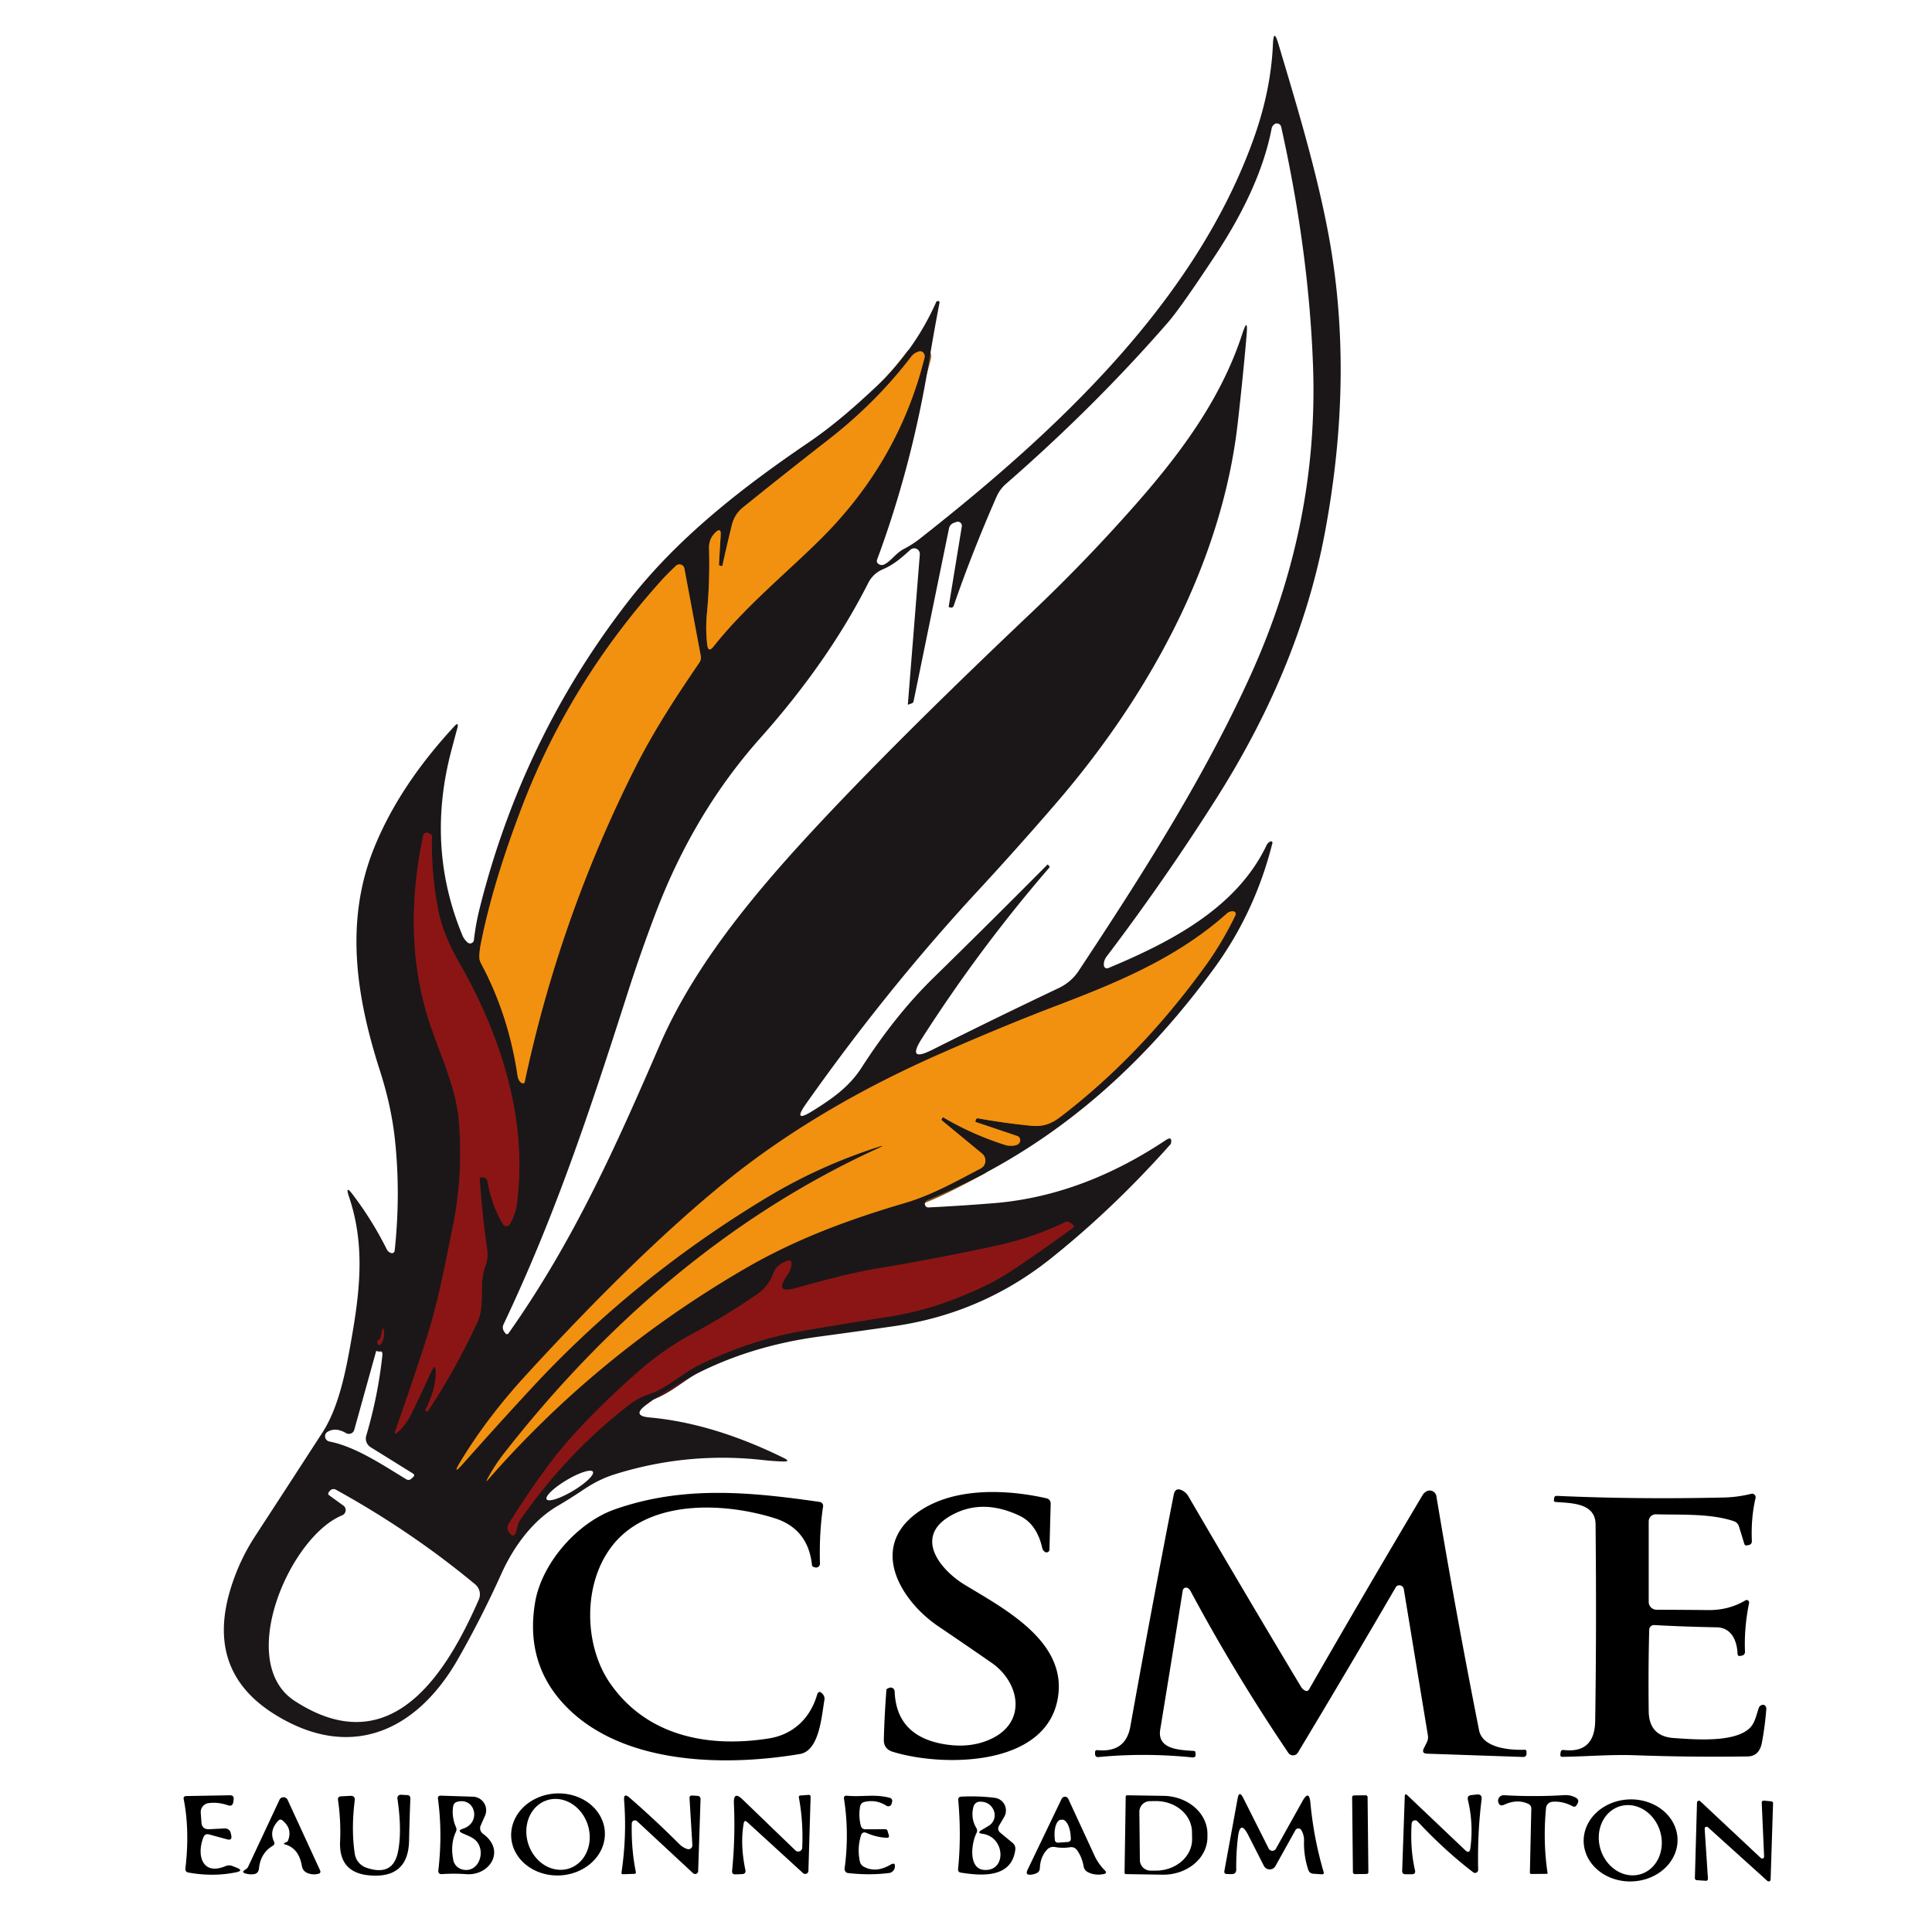 <?xml version="1.0" encoding="UTF-8" standalone="no"?> <svg xmlns="http://www.w3.org/2000/svg" version="1.1" viewBox="0.00 0.00 300.00 300.00"><g stroke-width="2.00" fill="none" stroke-linecap="butt"><path stroke="#875414" d=" M 111.64 87.61 L 111.91 83.04 Q 111.98 81.87 111.12 82.66 Q 110.05 83.65 110.10 85.17 Q 110.25 90.25 109.77 95.28 Q 109.54 97.75 109.82 100.12 Q 109.98 101.41 110.79 100.39 C 115.75 94.15 121.92 89.15 127.33 83.80 Q 139.54 71.72 143.56 55.54 Q 143.64 55.19 143.46 54.89 Q 143.04 54.19 141.94 54.94 A 1.95 1.83 -87.5 0 0 141.52 55.35 Q 136.06 62.51 128.53 68.36 Q 121.72 73.66 115.32 78.83 A 4.90 4.84 77.9 0 0 113.68 81.40 Q 112.94 84.33 112.17 87.85 Q 112.15 87.91 112.09 87.90 L 111.84 87.85 Q 111.63 87.82 111.64 87.61"></path><path stroke="#875414" d=" M 108.81 101.84 L 106.27 88.27 A 0.78 0.78 0.0 0 0 104.98 87.84 Q 103.74 88.98 102.61 90.24 Q 88.41 106.05 81.05 125.30 Q 76.47 137.27 74.62 146.77 Q 74.45 147.65 74.43 148.54 Q 74.42 149.10 74.69 149.59 Q 78.98 157.59 80.38 167.11 Q 80.45 167.55 80.71 167.90 Q 80.88 168.14 81.14 168.21 A 0.26 0.26 0.0 0 0 81.47 168.02 Q 86.90 142.52 98.62 119.22 C 101.53 113.45 104.97 108.19 108.60 102.88 A 1.40 1.36 57.3 0 0 108.81 101.84"></path><path stroke="#531617" d=" M 67.66 213.46 Q 67.55 216.03 66.04 218.94 Q 66.01 218.99 66.06 219.02 L 66.30 219.16 Q 66.38 219.20 66.44 219.12 Q 70.65 212.80 74.09 205.39 C 75.44 202.49 74.25 199.55 75.38 196.55 Q 75.84 195.35 75.64 193.96 Q 74.85 188.51 74.49 183.03 A 0.22 0.21 -88.9 0 1 74.72 182.80 L 75.02 182.82 A 0.73 0.73 0.0 0 1 75.69 183.42 Q 76.34 187.10 78.09 190.09 A 0.63 0.63 0.0 0 0 79.17 190.09 Q 80.03 188.64 80.26 186.92 C 81.98 173.98 77.85 160.92 71.32 149.51 Q 68.87 145.24 68.13 141.69 Q 66.93 135.84 67.08 129.93 Q 67.09 129.66 66.85 129.53 L 66.53 129.36 A 0.57 0.56 19.7 0 0 65.71 129.74 Q 62.60 144.58 66.14 156.99 C 67.71 162.51 70.76 168.25 71.24 173.93 Q 71.96 182.45 70.29 190.57 C 69.12 196.28 68.05 202.13 66.26 207.73 Q 63.90 215.09 61.43 222.04 Q 61.09 223.00 61.84 222.31 Q 63.05 221.19 63.84 219.60 Q 65.39 216.45 66.83 213.26 Q 67.76 211.21 67.66 213.46"></path><path stroke="#875414" d=" M 136.18 178.39 C 113.19 188.91 93.86 205.69 78.21 225.76 Q 76.77 227.61 75.65 229.72 Q 75.41 230.18 75.75 229.79 Q 92.66 210.43 115.44 197.12 C 123.45 192.44 131.55 189.44 140.63 186.76 C 144.73 185.55 148.50 183.41 152.26 181.45 A 1.40 1.39 51.0 0 0 152.50 179.13 L 146.27 173.99 Q 146.15 173.89 146.23 173.75 L 146.38 173.53 Q 146.42 173.47 146.47 173.51 Q 151.07 176.21 156.18 177.82 A 1.41 1.40 -34.0 0 0 156.55 177.89 Q 158.28 178.05 158.41 177.14 A 0.69 0.69 0.0 0 0 157.94 176.39 L 151.59 174.25 Q 151.44 174.20 151.45 174.15 L 151.53 173.89 Q 151.61 173.61 151.89 173.66 Q 156.01 174.40 160.04 174.80 C 161.90 174.99 163.18 174.56 164.66 173.43 Q 177.04 163.97 187.15 150.01 Q 189.79 146.36 191.85 142.09 A 0.40 0.40 0.0 0 0 191.53 141.52 Q 190.95 141.46 190.52 141.84 C 182.87 148.67 173.81 152.45 164.35 156.06 Q 155.92 159.27 146.16 163.56 Q 126.50 172.19 112.23 183.86 Q 98.79 194.85 81.64 213.58 Q 75.67 220.09 71.56 226.86 Q 70.03 229.39 71.99 227.18 Q 77.40 221.08 82.64 215.43 Q 98.56 198.28 119.19 185.87 Q 127.16 181.09 136.10 178.18 Q 137.96 177.57 136.18 178.39"></path><path stroke="#531617" d=" M 80.82 235.95 Q 87.99 225.64 97.62 218.19 Q 99.10 217.04 100.71 216.51 C 103.65 215.55 105.86 213.27 108.64 211.91 Q 116.42 208.12 124.29 206.72 Q 130.26 205.67 137.81 204.49 Q 142.92 203.69 147.55 201.96 Q 153.30 199.80 156.75 197.53 Q 161.29 194.54 166.56 190.69 Q 166.92 190.43 166.57 190.15 L 166.26 189.92 Q 165.82 189.57 165.31 189.82 Q 160.40 192.19 154.82 193.41 Q 145.90 195.36 136.38 196.95 C 131.92 197.70 127.80 198.85 123.48 200.04 Q 120.21 200.93 122.16 198.15 Q 122.71 197.38 122.87 196.50 Q 123.07 195.46 122.08 195.84 Q 121.50 196.06 121.01 196.45 A 2.95 2.87 -9.9 0 0 120.07 197.75 Q 119.36 199.72 117.67 200.90 Q 112.85 204.24 107.43 207.16 C 104.39 208.79 101.45 210.90 98.86 213.20 Q 90.04 221.02 85.34 227.29 Q 82.21 231.46 79.03 236.56 Q 78.58 237.29 79.06 237.95 Q 79.85 239.01 80.17 237.73 L 80.38 236.93 Q 80.51 236.40 80.82 235.95"></path><path stroke="#531617" d=" M 58.72 208.13 Q 58.47 208.22 58.65 208.62 Q 58.87 209.12 59.16 208.66 Q 59.74 207.75 59.61 206.72 Q 59.51 205.88 59.31 206.70 L 59.06 207.77 Q 58.99 208.04 58.72 208.13"></path></g><path fill="#1b1718" d=" M 60.74 194.57 A 0.42 0.41 -77.5 0 0 61.28 194.22 Q 62.24 185.37 61.31 176.83 Q 60.75 171.70 58.99 166.24 C 55.29 154.71 53.51 143.08 58.06 131.74 Q 61.94 122.08 70.52 112.81 Q 71.30 111.96 71.01 113.08 Q 70.54 114.82 70.06 116.64 Q 66.14 131.56 71.80 145.23 Q 72.07 145.88 72.61 146.35 A 0.60 0.59 -66.5 0 0 73.59 145.96 Q 73.87 143.47 74.49 141.01 Q 81.11 114.62 97.43 93.53 C 104.98 83.77 114.77 76.04 125.49 68.75 C 129.32 66.15 132.75 63.14 136.05 60.04 Q 142.02 54.43 145.35 46.95 Q 145.46 46.70 145.73 46.75 Q 145.77 46.76 145.81 46.79 Q 145.92 46.87 145.89 46.99 Q 145.04 51.40 144.22 56.36 Q 141.59 72.35 136.21 86.86 Q 136.02 87.39 136.53 87.64 Q 136.93 87.84 137.34 87.63 C 138.38 87.10 139.11 85.90 140.32 85.26 Q 141.71 84.54 142.91 83.59 C 164.23 66.83 185.74 46.70 194.74 21.33 Q 197.36 13.93 197.66 6.85 Q 197.77 4.33 198.49 6.75 C 201.38 16.44 204.23 25.82 206.12 35.53 Q 210.43 57.66 205.72 82.75 C 202.91 97.72 196.82 111.46 188.83 124.06 Q 180.80 136.71 171.82 148.55 Q 171.36 149.16 171.41 149.92 A 0.48 0.48 0.0 0 0 172.07 150.33 C 181.85 146.25 192.05 140.97 196.68 131.23 Q 196.88 130.83 197.29 130.66 A 0.21 0.21 0.0 0 1 197.58 130.91 Q 194.89 141.66 188.50 150.40 C 176.54 166.76 162.23 178.91 144.06 186.33 Q 143.70 186.47 143.62 186.84 A 0.54 0.54 0.0 0 0 144.17 187.49 Q 149.24 187.24 154.30 186.83 C 164.04 186.04 172.91 182.44 181.02 177.04 Q 182.08 176.33 181.82 177.58 Q 181.80 177.63 181.76 177.68 Q 172.87 187.69 163.12 195.46 Q 152.47 203.94 138.88 205.92 Q 132.99 206.77 127.32 207.53 Q 111.84 209.59 100.31 218.17 Q 98.06 219.85 100.85 220.10 Q 110.71 220.99 121.66 226.37 Q 122.93 226.99 121.52 226.94 Q 120.05 226.89 118.62 226.73 Q 106.81 225.38 95.46 228.93 Q 93.05 229.68 90.76 231.21 Q 88.57 232.68 86.57 233.85 C 82.66 236.15 79.73 240.21 77.84 244.40 Q 74.71 251.33 71.08 257.68 C 64.71 268.80 54.40 273.59 42.55 266.14 Q 31.78 259.36 35.90 246.40 Q 37.24 242.18 39.60 238.56 Q 44.84 230.52 50.07 222.44 C 52.62 218.50 53.71 212.85 54.54 208.11 C 55.89 200.49 56.72 193.33 54.20 185.86 Q 53.52 183.83 54.81 185.54 Q 57.81 189.49 60.05 193.98 Q 60.27 194.42 60.74 194.57 Z M 162.87 134.42 Q 163.06 134.59 162.89 134.78 Q 152.15 147.20 143.16 161.24 Q 140.72 165.04 144.75 163.02 Q 153.99 158.37 164.41 153.42 Q 166.34 152.50 167.51 150.73 C 177.42 135.75 187.06 120.61 194.28 104.65 Q 204.75 81.48 203.89 56.93 Q 203.26 39.10 198.95 19.74 Q 198.83 19.23 198.32 19.17 Q 198.10 19.15 197.92 19.27 Q 197.53 19.54 197.45 20.00 Q 195.70 29.03 188.78 39.54 Q 183.33 47.81 181.35 50.08 Q 170.02 63.10 156.19 75.15 Q 155.25 75.97 154.71 77.20 Q 150.80 86.15 148.09 94.07 A 0.41 0.41 0.0 0 1 147.60 94.34 L 147.34 94.27 Q 147.31 94.26 147.31 94.22 L 149.35 81.75 A 0.64 0.63 -5.2 0 0 148.50 81.05 L 148.11 81.19 A 1.16 1.15 -4.2 0 0 147.36 82.05 L 141.86 108.90 A 0.43 0.43 0.0 0 1 141.58 109.22 L 141.01 109.42 Q 140.96 109.43 140.97 109.38 L 142.83 86.10 A 0.88 0.88 0.0 0 0 141.36 85.37 C 140.05 86.57 138.78 87.68 137.11 88.39 Q 135.56 89.05 134.80 90.56 Q 128.66 102.70 118.03 114.64 Q 107.76 126.17 101.83 141.73 Q 99.46 147.95 97.45 154.22 C 91.48 172.86 86.17 188.83 78.20 205.62 Q 77.90 206.26 78.33 206.83 L 78.49 207.05 A 0.29 0.29 0.0 0 0 78.96 207.04 C 89.14 192.63 95.73 177.77 102.47 162.21 C 108.13 149.14 118.36 137.29 128.20 126.83 Q 140.64 113.62 160.08 95.20 Q 168.62 87.11 176.42 78.24 C 183.54 70.14 189.65 61.78 192.87 51.93 Q 193.83 48.97 193.57 52.07 Q 193.00 58.63 192.19 65.73 C 189.75 87.24 178.49 107.96 163.84 124.90 Q 157.80 131.89 151.72 138.46 Q 137.69 153.64 125.16 171.40 Q 122.97 174.51 126.20 172.49 C 129.15 170.65 131.81 168.84 133.79 165.77 Q 139.05 157.60 144.89 151.89 Q 153.84 143.13 162.65 134.25 Q 162.67 134.24 162.69 134.25 L 162.87 134.42 Z M 111.64 87.61 L 111.91 83.04 Q 111.98 81.87 111.12 82.66 Q 110.05 83.65 110.10 85.17 Q 110.25 90.25 109.77 95.28 Q 109.54 97.75 109.82 100.12 Q 109.98 101.41 110.79 100.39 C 115.75 94.15 121.92 89.15 127.33 83.80 Q 139.54 71.72 143.56 55.54 Q 143.64 55.19 143.46 54.89 Q 143.04 54.19 141.94 54.94 A 1.95 1.83 -87.5 0 0 141.52 55.35 Q 136.06 62.51 128.53 68.36 Q 121.72 73.66 115.32 78.83 A 4.90 4.84 77.9 0 0 113.68 81.40 Q 112.94 84.33 112.17 87.85 Q 112.15 87.91 112.09 87.90 L 111.84 87.85 Q 111.63 87.82 111.64 87.61 Z M 108.81 101.84 L 106.27 88.27 A 0.78 0.78 0.0 0 0 104.98 87.84 Q 103.74 88.98 102.61 90.24 Q 88.41 106.05 81.05 125.30 Q 76.47 137.27 74.62 146.77 Q 74.45 147.65 74.43 148.54 Q 74.42 149.10 74.69 149.59 Q 78.98 157.59 80.38 167.11 Q 80.45 167.55 80.71 167.90 Q 80.88 168.14 81.14 168.21 A 0.26 0.26 0.0 0 0 81.47 168.02 Q 86.90 142.52 98.62 119.22 C 101.53 113.45 104.97 108.19 108.60 102.88 A 1.40 1.36 57.3 0 0 108.81 101.84 Z M 67.66 213.46 Q 67.55 216.03 66.04 218.94 Q 66.01 218.99 66.06 219.02 L 66.30 219.16 Q 66.38 219.20 66.44 219.12 Q 70.65 212.80 74.09 205.39 C 75.44 202.49 74.25 199.55 75.38 196.55 Q 75.84 195.35 75.64 193.96 Q 74.85 188.51 74.49 183.03 A 0.22 0.21 -88.9 0 1 74.72 182.80 L 75.02 182.82 A 0.73 0.73 0.0 0 1 75.69 183.42 Q 76.34 187.10 78.09 190.09 A 0.63 0.63 0.0 0 0 79.17 190.09 Q 80.03 188.64 80.26 186.92 C 81.98 173.98 77.85 160.92 71.32 149.51 Q 68.87 145.24 68.13 141.69 Q 66.93 135.84 67.08 129.93 Q 67.09 129.66 66.85 129.53 L 66.53 129.36 A 0.57 0.56 19.7 0 0 65.71 129.74 Q 62.60 144.58 66.14 156.99 C 67.71 162.51 70.76 168.25 71.24 173.93 Q 71.96 182.45 70.29 190.57 C 69.12 196.28 68.05 202.13 66.26 207.73 Q 63.90 215.09 61.43 222.04 Q 61.09 223.00 61.84 222.31 Q 63.05 221.19 63.84 219.60 Q 65.39 216.45 66.83 213.26 Q 67.76 211.21 67.66 213.46 Z M 136.18 178.39 C 113.19 188.91 93.86 205.69 78.21 225.76 Q 76.77 227.61 75.65 229.72 Q 75.41 230.18 75.75 229.79 Q 92.66 210.43 115.44 197.12 C 123.45 192.44 131.55 189.44 140.63 186.76 C 144.73 185.55 148.50 183.41 152.26 181.45 A 1.40 1.39 51.0 0 0 152.50 179.13 L 146.27 173.99 Q 146.15 173.89 146.23 173.75 L 146.38 173.53 Q 146.42 173.47 146.47 173.51 Q 151.07 176.21 156.18 177.82 A 1.41 1.40 -34.0 0 0 156.55 177.89 Q 158.28 178.05 158.41 177.14 A 0.69 0.69 0.0 0 0 157.94 176.39 L 151.59 174.25 Q 151.44 174.20 151.45 174.15 L 151.53 173.89 Q 151.61 173.61 151.89 173.66 Q 156.01 174.40 160.04 174.80 C 161.90 174.99 163.18 174.56 164.66 173.43 Q 177.04 163.97 187.15 150.01 Q 189.79 146.36 191.85 142.09 A 0.40 0.40 0.0 0 0 191.53 141.52 Q 190.95 141.46 190.52 141.84 C 182.87 148.67 173.81 152.45 164.35 156.06 Q 155.92 159.27 146.16 163.56 Q 126.50 172.19 112.23 183.86 Q 98.79 194.85 81.64 213.58 Q 75.67 220.09 71.56 226.86 Q 70.03 229.39 71.99 227.18 Q 77.40 221.08 82.64 215.43 Q 98.56 198.28 119.19 185.87 Q 127.16 181.09 136.10 178.18 Q 137.96 177.57 136.18 178.39 Z M 80.82 235.95 Q 87.99 225.64 97.62 218.19 Q 99.10 217.04 100.71 216.51 C 103.65 215.55 105.86 213.27 108.64 211.91 Q 116.42 208.12 124.29 206.72 Q 130.26 205.67 137.81 204.49 Q 142.92 203.69 147.55 201.96 Q 153.30 199.80 156.75 197.53 Q 161.29 194.54 166.56 190.69 Q 166.92 190.43 166.57 190.15 L 166.26 189.92 Q 165.82 189.57 165.31 189.82 Q 160.40 192.19 154.82 193.41 Q 145.90 195.36 136.38 196.95 C 131.92 197.70 127.80 198.85 123.48 200.04 Q 120.21 200.93 122.16 198.15 Q 122.71 197.38 122.87 196.50 Q 123.07 195.46 122.08 195.84 Q 121.50 196.06 121.01 196.45 A 2.95 2.87 -9.9 0 0 120.07 197.75 Q 119.36 199.72 117.67 200.90 Q 112.85 204.24 107.43 207.16 C 104.39 208.79 101.45 210.90 98.86 213.20 Q 90.04 221.02 85.34 227.29 Q 82.21 231.46 79.03 236.56 Q 78.58 237.29 79.06 237.95 Q 79.85 239.01 80.17 237.73 L 80.38 236.93 Q 80.51 236.40 80.82 235.95 Z M 58.72 208.13 Q 58.47 208.22 58.65 208.62 Q 58.87 209.12 59.16 208.66 Q 59.74 207.75 59.61 206.72 Q 59.51 205.88 59.31 206.70 L 59.06 207.77 Q 58.99 208.04 58.72 208.13 Z M 55.01 222.02 A 0.87 0.86 23.1 0 1 53.73 222.53 Q 52.13 221.59 50.88 222.32 A 0.82 0.82 0.0 0 0 51.13 223.83 C 55.20 224.63 59.35 227.43 63.08 229.70 A 0.66 0.66 0.0 0 0 63.89 229.61 L 64.17 229.34 Q 64.48 229.03 64.11 228.80 L 57.55 224.72 A 1.59 1.57 -66.0 0 1 56.87 222.93 Q 58.71 216.72 59.38 210.38 Q 59.44 209.83 58.90 209.73 L 58.65 209.68 Q 58.46 209.64 58.40 209.83 L 55.01 222.02 Z M 92.061 228.53 A 4.18 0.97 -30.8 0 0 87.973 229.837 A 4.18 0.97 -30.8 0 0 84.879 232.81 A 4.18 0.97 -30.8 0 0 88.967 231.503 A 4.18 0.97 -30.8 0 0 92.061 228.53 Z M 53.31 233.78 A 0.88 0.87 -38.3 0 1 53.13 235.30 C 44.96 238.64 36.53 258.12 45.76 264.12 C 60.72 273.85 69.32 259.88 74.35 248.38 A 2.04 2.01 31.8 0 0 73.78 246.01 Q 63.84 237.76 52.14 231.31 A 0.74 0.73 -56.0 0 0 51.22 231.50 L 51.03 231.73 A 0.32 0.31 36.3 0 0 51.10 232.18 L 53.31 233.78 Z"></path><path fill="#f2910f" d=" M 111.64 87.61 Q 111.63 87.82 111.84 87.85 L 112.09 87.90 Q 112.15 87.91 112.17 87.85 Q 112.94 84.33 113.68 81.40 A 4.90 4.84 77.9 0 1 115.32 78.83 Q 121.72 73.66 128.53 68.36 Q 136.06 62.51 141.52 55.35 A 1.95 1.83 -87.5 0 1 141.94 54.94 Q 143.04 54.19 143.46 54.89 Q 143.64 55.19 143.56 55.54 Q 139.54 71.72 127.33 83.80 C 121.92 89.15 115.75 94.15 110.79 100.39 Q 109.98 101.41 109.82 100.12 Q 109.54 97.75 109.77 95.28 Q 110.25 90.25 110.10 85.17 Q 110.05 83.65 111.12 82.66 Q 111.98 81.87 111.91 83.04 L 111.64 87.61 Z"></path><path fill="#f2910f" d=" M 108.81 101.84 A 1.40 1.36 57.3 0 1 108.60 102.88 C 104.97 108.19 101.53 113.45 98.62 119.22 Q 86.90 142.52 81.47 168.02 A 0.26 0.26 0.0 0 1 81.14 168.21 Q 80.88 168.14 80.71 167.90 Q 80.45 167.55 80.38 167.11 Q 78.98 157.59 74.69 149.59 Q 74.42 149.10 74.43 148.54 Q 74.45 147.65 74.62 146.77 Q 76.47 137.27 81.05 125.30 Q 88.41 106.05 102.61 90.24 Q 103.74 88.98 104.98 87.84 A 0.78 0.78 0.0 0 1 106.27 88.27 L 108.81 101.84 Z"></path><path fill="#8b1515" d=" M 67.66 213.46 Q 67.76 211.21 66.83 213.26 Q 65.39 216.45 63.84 219.60 Q 63.05 221.19 61.84 222.31 Q 61.09 223.00 61.43 222.04 Q 63.90 215.09 66.26 207.73 C 68.05 202.13 69.12 196.28 70.29 190.57 Q 71.96 182.45 71.24 173.93 C 70.76 168.25 67.71 162.51 66.14 156.99 Q 62.60 144.58 65.71 129.74 A 0.57 0.56 19.7 0 1 66.53 129.36 L 66.85 129.53 Q 67.09 129.66 67.08 129.93 Q 66.93 135.84 68.13 141.69 Q 68.87 145.24 71.32 149.51 C 77.85 160.92 81.98 173.98 80.26 186.92 Q 80.03 188.64 79.17 190.09 A 0.63 0.63 0.0 0 1 78.09 190.09 Q 76.34 187.10 75.69 183.42 A 0.73 0.73 0.0 0 0 75.02 182.82 L 74.72 182.80 A 0.22 0.21 -88.9 0 0 74.49 183.03 Q 74.85 188.51 75.64 193.96 Q 75.84 195.35 75.38 196.55 C 74.25 199.55 75.44 202.49 74.09 205.39 Q 70.65 212.80 66.44 219.12 Q 66.38 219.20 66.30 219.16 L 66.06 219.02 Q 66.01 218.99 66.04 218.94 Q 67.55 216.03 67.66 213.46 Z"></path><path fill="#f2910f" d=" M 136.10 178.18 Q 127.16 181.09 119.19 185.87 Q 98.56 198.28 82.64 215.43 Q 77.40 221.08 71.99 227.18 Q 70.03 229.39 71.56 226.86 Q 75.67 220.09 81.64 213.58 Q 98.79 194.85 112.23 183.86 Q 126.50 172.19 146.16 163.56 Q 155.92 159.27 164.35 156.06 C 173.81 152.45 182.87 148.67 190.52 141.84 Q 190.95 141.46 191.53 141.52 A 0.40 0.40 0.0 0 1 191.85 142.09 Q 189.79 146.36 187.15 150.01 Q 177.04 163.97 164.66 173.43 C 163.18 174.56 161.90 174.99 160.04 174.80 Q 156.01 174.40 151.89 173.66 Q 151.61 173.61 151.53 173.89 L 151.45 174.15 Q 151.44 174.20 151.59 174.25 L 157.94 176.39 A 0.69 0.69 0.0 0 1 158.41 177.14 Q 158.28 178.05 156.55 177.89 A 1.41 1.40 -34.0 0 1 156.18 177.82 Q 151.07 176.21 146.47 173.51 Q 146.42 173.47 146.38 173.53 L 146.23 173.75 Q 146.15 173.89 146.27 173.99 L 152.50 179.13 A 1.40 1.39 51.0 0 1 152.26 181.45 C 148.50 183.41 144.73 185.55 140.63 186.76 C 131.55 189.44 123.45 192.44 115.44 197.12 Q 92.66 210.43 75.75 229.79 Q 75.41 230.18 75.65 229.72 Q 76.77 227.61 78.21 225.76 C 93.86 205.69 113.19 188.91 136.18 178.39 Q 137.96 177.57 136.10 178.18 Z"></path><path fill="#8b1515" d=" M 80.38 236.93 L 80.17 237.73 Q 79.85 239.01 79.06 237.95 Q 78.58 237.29 79.03 236.56 Q 82.21 231.46 85.34 227.29 Q 90.04 221.02 98.86 213.20 C 101.45 210.90 104.39 208.79 107.43 207.16 Q 112.85 204.24 117.67 200.90 Q 119.36 199.72 120.07 197.75 A 2.95 2.87 -9.9 0 1 121.01 196.45 Q 121.50 196.06 122.08 195.84 Q 123.07 195.46 122.87 196.50 Q 122.71 197.38 122.16 198.15 Q 120.21 200.93 123.48 200.04 C 127.80 198.85 131.92 197.70 136.38 196.95 Q 145.90 195.36 154.82 193.41 Q 160.40 192.19 165.31 189.82 Q 165.82 189.57 166.26 189.92 L 166.57 190.15 Q 166.92 190.43 166.56 190.69 Q 161.29 194.54 156.75 197.53 Q 153.30 199.80 147.55 201.96 Q 142.92 203.69 137.81 204.49 Q 130.26 205.67 124.29 206.72 Q 116.42 208.12 108.64 211.91 C 105.86 213.27 103.65 215.55 100.71 216.51 Q 99.10 217.04 97.62 218.19 Q 87.99 225.64 80.82 235.95 Q 80.51 236.40 80.38 236.93 Z"></path><path fill="#8b1515" d=" M 59.06 207.77 L 59.31 206.70 Q 59.51 205.88 59.61 206.72 Q 59.74 207.75 59.16 208.66 Q 58.87 209.12 58.65 208.62 Q 58.47 208.22 58.72 208.13 Q 58.99 208.04 59.06 207.77 Z"></path><path fill="#000000" d=" M 184.46 246.61 A 0.52 0.52 0.0 0 0 183.66 246.96 Q 181.87 258.14 180.16 268.56 C 179.64 271.73 183.35 271.73 185.41 271.89 A 0.24 0.23 1.5 0 1 185.63 272.11 L 185.65 272.39 Q 185.70 272.94 185.14 272.89 Q 177.70 272.14 170.53 272.84 A 0.45 0.44 86.5 0 1 170.04 272.40 L 170.04 272.09 Q 170.04 271.73 170.40 271.76 Q 174.79 272.19 175.52 268.09 Q 178.68 250.39 182.25 232.13 Q 182.49 230.85 183.64 231.47 Q 184.20 231.78 184.53 232.34 Q 193.32 247.42 202.02 261.92 Q 202.25 262.30 202.63 262.50 Q 203.04 262.72 203.27 262.32 Q 211.74 247.56 220.89 232.17 Q 221.11 231.80 221.48 231.59 A 1.05 1.04 70.1 0 1 223.04 232.32 Q 226.04 250.35 229.67 268.68 C 230.21 271.39 234.33 271.79 236.76 271.70 A 0.28 0.27 89.0 0 1 237.04 271.98 L 237.04 272.27 Q 237.04 272.84 236.47 272.82 L 221.60 272.31 Q 220.70 272.28 221.10 271.47 L 221.55 270.56 Q 221.82 270.04 221.72 269.46 L 217.98 246.75 A 0.70 0.70 0.0 0 0 217.14 246.18 Q 216.86 246.24 216.72 246.49 Q 209.36 259.14 201.54 272.14 A 0.88 0.88 0.0 0 1 200.05 272.18 Q 191.79 259.97 184.88 247.08 Q 184.73 246.79 184.46 246.61 Z"></path><path fill="#000000" d=" M 127.29 233.22 A 0.62 0.61 8.5 0 1 127.81 233.91 Q 127.20 237.88 127.32 242.81 A 0.59 0.59 0.0 0 1 126.56 243.38 L 126.31 243.31 A 0.31 0.30 5.9 0 1 126.09 243.05 Q 125.49 237.38 120.27 235.74 C 112.44 233.29 101.11 232.83 95.38 239.64 C 90.43 245.53 90.61 255.33 94.66 261.27 C 100.28 269.48 109.76 271.47 119.40 269.94 C 123.13 269.35 125.78 266.86 126.86 263.22 Q 127.12 262.34 127.73 263.03 Q 128.11 263.45 128.01 264.00 C 127.59 266.33 127.27 271.85 124.21 272.36 C 112.30 274.36 96.84 273.94 88.08 265.17 Q 81.46 258.53 83.09 248.82 C 84.11 242.74 89.64 236.40 95.53 234.35 C 106.13 230.65 116.44 231.66 127.29 233.22 Z"></path><path fill="#000000" d=" M 153.91 270.01 C 159.57 267.34 158.28 261.19 153.99 258.21 Q 149.90 255.37 145.71 252.54 C 140.02 248.69 134.95 240.60 142.16 235.09 C 147.63 230.90 156.08 231.20 162.52 232.66 A 0.82 0.81 -82.7 0 1 163.15 233.48 L 162.96 240.58 Q 162.95 241.01 162.52 241.05 Q 162.24 241.07 161.97 240.68 A 0.93 0.83 -72.6 0 1 161.84 240.39 Q 161.01 236.64 158.29 235.35 Q 152.38 232.57 147.51 235.42 C 141.87 238.73 146.04 243.79 149.78 246.07 C 155.69 249.67 165.21 254.58 164.36 262.93 C 163.18 274.44 146.40 274.43 138.61 272.01 Q 137.21 271.58 137.24 270.11 Q 137.34 266.31 137.64 262.44 Q 137.65 262.26 137.82 262.19 L 138.07 262.09 A 0.62 0.61 77.8 0 1 138.92 262.64 Q 139.19 269.84 147.16 270.92 Q 150.92 271.42 153.91 270.01 Z"></path><path fill="#000000" d=" M 256.09 253.06 Q 255.93 259.16 256.01 265.71 Q 256.06 269.60 259.87 269.88 C 263.21 270.11 269.18 270.61 271.62 268.41 C 272.52 267.59 272.71 266.32 273.10 265.22 Q 273.28 264.73 273.81 264.72 Q 273.94 264.72 274.04 264.81 Q 274.29 265.04 274.27 265.37 Q 274.08 267.99 273.58 270.63 C 273.34 271.86 272.70 272.72 271.36 272.74 Q 262.44 272.87 253.79 272.55 C 250.07 272.42 246.36 272.75 242.62 272.80 Q 242.25 272.80 242.29 272.44 L 242.33 272.13 Q 242.37 271.69 242.81 271.74 Q 247.62 272.29 247.70 267.22 Q 247.92 252.98 247.76 236.70 C 247.73 233.31 243.89 233.42 241.52 233.22 Q 241.28 233.20 241.29 232.95 L 241.32 232.68 Q 241.35 232.26 241.77 232.28 Q 254.26 232.84 267.76 232.53 Q 269.81 232.48 271.93 231.96 A 0.55 0.55 0.0 0 1 272.60 232.62 Q 271.87 235.75 272.03 239.33 A 0.57 0.56 84.2 0 1 271.56 239.91 L 271.24 239.97 Q 270.95 240.02 270.86 239.74 L 270.03 237.04 Q 269.83 236.41 269.20 236.20 C 265.53 234.98 260.99 235.25 257.15 235.14 A 1.11 1.10 -89.0 0 0 256.01 236.25 L 256.01 248.75 A 1.22 1.21 0.2 0 0 257.22 249.96 Q 261.27 249.97 265.24 250.01 Q 268.43 250.05 271.04 248.50 A 0.38 0.38 0.0 0 1 271.60 248.90 Q 270.81 252.76 270.96 256.49 A 0.58 0.58 0.0 0 1 270.46 257.09 L 270.14 257.14 A 0.29 0.29 0.0 0 1 269.81 256.86 C 269.74 254.80 268.89 252.74 266.57 252.69 Q 261.40 252.59 256.87 252.34 A 0.74 0.74 0.0 0 0 256.09 253.06 Z"></path><path fill="#000000" d=" M 93.92 284.469 A 7.28 6.37 -3.0 0 1 86.983 291.211 A 7.28 6.37 -3.0 0 1 79.38 285.231 A 7.28 6.37 -3.0 0 1 86.317 278.489 A 7.28 6.37 -3.0 0 1 93.92 284.469 Z M 88.371 290.137 A 5.57 4.85 72.0 0 0 91.263 283.341 A 5.57 4.85 72.0 0 0 84.929 279.543 A 5.57 4.85 72.0 0 0 82.037 286.339 A 5.57 4.85 72.0 0 0 88.371 290.137 Z"></path><path fill="#000000" d=" M 193.84 284.98 Q 192.57 282.49 192.23 285.26 Q 191.94 287.62 191.96 290.29 Q 191.97 291.03 191.23 291.01 L 190.51 291.00 Q 190.04 290.98 190.12 290.52 L 192.17 279.31 Q 192.42 277.93 193.05 279.19 L 197.00 287.04 A 0.64 0.63 46.3 0 0 198.12 287.07 L 202.24 279.69 Q 203.28 277.82 203.48 279.95 Q 203.99 285.44 205.53 290.67 Q 205.65 291.06 205.24 291.04 L 203.90 290.95 A 0.84 0.82 82.1 0 1 203.16 290.38 Q 202.42 288.17 202.49 285.85 Q 202.52 284.94 202.06 284.17 A 0.53 0.52 -45.8 0 0 201.15 284.19 L 198.05 289.76 A 1.02 1.02 0.0 0 1 196.25 289.72 L 193.84 284.98 Z"></path><path fill="#000000" d=" M 31.59 285.29 C 30.53 287.93 31.30 291.32 35.02 289.77 Q 35.55 289.55 36.08 289.75 L 36.72 290.00 Q 37.91 290.47 36.66 290.73 Q 33.10 291.46 29.27 290.77 Q 28.73 290.67 28.79 290.13 Q 29.48 284.25 28.53 279.39 Q 28.43 278.90 28.94 278.89 L 35.70 278.77 Q 36.37 278.76 36.28 279.42 L 36.23 279.80 Q 36.12 280.57 35.39 280.32 Q 33.82 279.79 32.37 279.99 A 1.40 1.40 0.0 0 0 31.17 281.47 L 31.28 282.98 Q 31.36 284.09 32.47 284.04 L 34.90 283.92 A 0.90 0.89 -7.0 0 1 35.83 284.64 L 35.91 285.00 Q 36.08 285.84 35.25 285.61 L 32.47 284.85 Q 31.84 284.68 31.59 285.29 Z"></path><path fill="#000000" d=" M 55.09 287.86 A 2.71 2.70 5.5 0 0 56.87 290.01 Q 61.00 291.44 61.79 287.58 Q 62.46 284.35 61.71 279.27 A 0.51 0.51 0.0 0 1 62.25 278.69 L 63.22 278.74 Q 63.74 278.77 63.72 279.29 Q 63.60 282.25 63.52 285.84 Q 63.39 291.72 57.39 291.21 Q 52.58 290.80 52.81 285.91 Q 52.95 282.72 52.49 279.53 Q 52.40 278.96 52.98 278.93 L 54.39 278.86 Q 55.18 278.82 55.08 279.59 Q 54.52 284.07 55.09 287.86 Z"></path><path fill="#000000" d=" M 74.64 283.47 A 1.04 1.03 -60.2 0 0 74.98 284.73 C 78.61 287.36 76.03 291.28 72.43 291.02 Q 70.52 290.88 68.65 291.01 Q 67.99 291.05 68.07 290.40 Q 68.73 284.66 68.01 279.35 Q 67.93 278.81 68.47 278.83 L 73.45 278.99 A 2.11 2.11 0.0 0 1 75.31 281.95 L 74.64 283.47 Z M 71.87 283.97 C 74.77 283.05 73.82 279.07 71.04 279.77 Q 70.45 279.91 70.36 280.52 Q 70.12 282.17 70.81 283.73 Q 70.96 284.08 70.80 284.42 Q 69.88 286.42 70.40 288.88 A 1.86 1.86 0.0 0 0 71.63 290.24 C 74.08 291.05 75.46 287.92 74.13 286.08 C 73.57 285.32 72.64 285.05 71.82 284.67 Q 70.93 284.26 71.87 283.97 Z"></path><path fill="#000000" d=" M 98.10 283.15 Q 98.01 287.11 98.73 290.67 Q 98.79 290.96 98.50 290.97 L 96.75 291.03 Q 96.46 291.04 96.51 290.75 Q 97.35 285.03 96.91 279.53 Q 96.82 278.33 97.73 279.12 Q 101.63 282.50 105.54 286.40 Q 106.05 286.90 106.74 287.12 A 0.60 0.60 0.0 0 0 107.51 286.50 L 107.07 279.24 Q 107.04 278.79 107.50 278.81 L 108.28 278.86 Q 108.79 278.89 108.78 279.40 L 108.41 290.54 A 0.47 0.47 0.0 0 1 107.62 290.87 L 98.93 282.80 A 0.49 0.49 0.0 0 0 98.10 283.15 Z"></path><path fill="#000000" d=" M 115.48 283.14 Q 114.91 286.42 115.74 290.35 Q 115.87 290.99 115.21 291.01 L 114.18 291.05 Q 113.63 291.06 113.68 290.51 Q 114.20 285.25 113.96 280.03 Q 113.87 278.03 115.31 279.42 L 123.51 287.33 A 0.63 0.62 23.2 0 0 124.57 286.91 Q 124.75 282.90 124.05 279.13 Q 123.99 278.82 124.31 278.80 L 125.54 278.71 Q 125.88 278.69 125.87 279.04 L 125.53 290.49 A 0.50 0.50 0.0 0 1 124.69 290.85 L 116.05 282.95 Q 115.58 282.52 115.48 283.14 Z"></path><path fill="#000000" d=" M 133.68 285.05 Q 133.09 287.00 133.51 289.01 Q 133.62 289.58 134.13 289.86 Q 135.98 290.88 138.26 289.56 Q 139.11 289.06 138.93 290.03 Q 138.88 290.29 138.70 290.49 Q 138.44 290.79 138.05 290.84 Q 135.05 291.22 131.70 290.85 A 0.63 0.62 -83.2 0 1 131.15 290.15 Q 131.89 284.68 131.06 279.34 Q 130.97 278.79 131.53 278.84 C 133.86 279.07 135.79 278.53 138.18 279.17 A 0.49 0.49 0.0 0 1 138.53 279.76 L 138.45 280.08 A 0.53 0.53 0.0 0 1 137.65 280.40 Q 136.05 279.38 134.25 279.80 Q 133.67 279.93 133.56 280.52 Q 133.29 281.98 133.66 283.47 Q 133.81 284.06 134.41 284.05 L 137.48 284.04 A 0.35 0.33 -7.8 0 1 137.81 284.28 L 138.01 284.94 Q 138.15 285.39 137.68 285.37 Q 136.07 285.29 134.59 284.63 Q 133.89 284.32 133.68 285.05 Z"></path><path fill="#000000" d=" M 174.80 278.98 A 0.21 0.21 0.0 0 1 175.02 278.77 L 180.69 278.86 A 6.90 5.87 0.9 0 1 187.49 284.84 L 187.49 285.34 A 6.90 5.87 0.9 0 1 180.49 291.10 L 174.82 291.01 A 0.21 0.21 0.0 0 1 174.62 290.80 L 174.80 278.98 Z M 176.92 281.35 L 177.00 288.83 A 1.66 1.66 0.0 0 0 178.68 290.47 L 179.56 290.47 A 5.60 4.85 -0.6 0 0 185.11 285.56 L 185.09 284.46 A 5.60 4.85 -0.6 0 0 179.44 279.67 L 178.56 279.68 A 1.66 1.66 0.0 0 0 176.92 281.35 Z"></path><rect fill="#000000" x="-1.20" y="-6.11" transform="translate(211.22,284.89) rotate(-0.6)" width="2.40" height="12.22" rx="0.27"></rect><path fill="#000000" d=" M 228.32 286.99 Q 228.82 283.20 227.94 279.51 Q 227.77 278.81 228.48 278.74 L 229.31 278.65 Q 230.17 278.56 230.06 279.43 Q 229.40 284.68 229.53 290.34 A 0.48 0.48 0.0 0 1 228.76 290.73 Q 224.36 287.37 220.11 282.82 A 0.53 0.53 0.0 0 0 219.20 283.15 Q 218.95 287.07 219.72 290.42 Q 219.86 291.03 219.23 291.03 L 218.24 291.03 Q 217.71 291.03 217.73 290.49 L 218.13 278.97 Q 218.15 278.39 218.56 278.79 L 227.50 287.28 Q 228.19 287.94 228.32 286.99 Z"></path><path fill="#000000" d=" M 240.07 280.73 Q 239.57 285.90 240.30 290.81 Q 240.33 290.97 240.17 290.97 L 237.77 290.99 A 0.22 0.21 90.0 0 1 237.56 290.77 L 237.78 280.84 A 0.79 0.78 -76.4 0 0 237.35 280.12 Q 235.62 279.29 233.56 280.24 Q 232.90 280.55 232.67 279.90 A 0.86 0.86 0.0 0 1 233.53 278.76 Q 238.26 279.03 242.91 278.75 Q 243.86 278.69 244.67 279.13 Q 245.30 279.47 244.94 280.09 L 244.80 280.33 A 0.43 0.42 -60.3 0 1 244.23 280.49 Q 242.61 279.63 241.02 279.78 A 1.07 1.07 0.0 0 0 240.07 280.73 Z"></path><path fill="#000000" d=" M 44.71 285.84 Q 45.46 283.98 43.86 282.67 Q 43.52 282.40 43.22 282.71 Q 41.74 284.26 42.55 285.98 Q 42.74 286.38 42.36 286.61 Q 40.46 287.73 40.21 290.15 Q 40.13 290.95 39.34 291.03 Q 38.75 291.09 38.16 290.93 Q 37.40 290.72 38.08 290.32 Q 38.24 290.22 38.39 290.08 Q 38.47 290.00 38.52 289.89 L 43.40 279.47 A 0.70 0.69 45.2 0 1 44.66 279.48 L 49.68 290.38 Q 49.91 290.87 49.38 290.98 Q 48.47 291.17 47.69 290.82 A 1.38 1.37 7.2 0 1 46.88 289.78 Q 46.43 287.01 44.26 286.40 Q 43.92 286.30 44.24 286.15 Q 44.38 286.08 44.54 286.01 Q 44.66 285.96 44.71 285.84 Z"></path><path fill="#000000" d=" M 155.36 284.61 L 157.26 286.18 A 1.16 1.15 23.6 0 1 157.66 287.19 C 157.11 291.62 152.55 291.31 149.20 290.78 Q 148.73 290.70 148.77 290.22 Q 149.29 285.11 148.80 279.54 Q 148.75 279.00 149.29 278.98 Q 152.05 278.85 154.49 279.17 A 1.98 1.97 -71.0 0 1 155.93 282.13 L 155.15 283.46 Q 154.76 284.12 155.36 284.61 Z M 152.42 284.17 L 153.51 283.52 A 1.93 1.93 0.0 0 0 154.25 280.99 Q 153.62 279.75 152.16 279.76 A 1.05 1.04 6.9 0 0 151.16 280.54 Q 150.69 282.32 151.61 283.86 Q 151.83 284.25 151.63 284.64 C 150.86 286.10 150.28 290.19 152.83 290.36 C 156.35 290.61 156.12 285.22 152.54 284.75 Q 151.64 284.63 152.42 284.17 Z"></path><path fill="#000000" d=" M 166.13 286.84 Q 165.00 287.02 163.84 286.81 Q 163.07 286.67 162.54 287.26 Q 161.53 288.40 161.47 290.08 Q 161.45 290.66 160.91 290.89 Q 160.52 291.06 160.07 291.10 Q 159.16 291.19 159.55 290.36 L 164.85 279.32 A 0.57 0.57 0.0 0 1 165.88 279.32 Q 167.94 283.78 169.96 288.15 Q 170.54 289.41 171.54 290.41 Q 172.02 290.88 171.36 291.01 Q 169.96 291.27 168.88 290.68 Q 168.36 290.39 168.26 289.79 Q 168.04 288.46 167.28 287.34 Q 166.86 286.73 166.13 286.84 Z M 164.29 286.13 L 165.85 286.02 A 0.47 0.47 0.0 0 0 166.28 285.52 L 166.25 285.05 A 2.58 1.15 86.1 0 0 164.93 282.56 L 164.73 282.57 A 2.58 1.15 86.1 0 0 163.76 285.22 L 163.79 285.69 A 0.47 0.47 0.0 0 0 164.29 286.13 Z"></path><path fill="#000000" d=" M 260.486 285.538 A 7.29 6.37 -1.9 0 1 253.411 292.147 A 7.29 6.37 -1.9 0 1 245.914 286.022 A 7.29 6.37 -1.9 0 1 252.989 279.413 A 7.29 6.37 -1.9 0 1 260.486 285.538 Z M 254.788 291.011 A 5.51 4.83 72.7 0 0 257.762 284.314 A 5.51 4.83 72.7 0 0 251.512 280.489 A 5.51 4.83 72.7 0 0 248.538 287.186 A 5.51 4.83 72.7 0 0 254.788 291.011 Z"></path><path fill="#000000" d=" M 264.89 292.05 L 263.46 291.95 A 0.30 0.30 0.0 0 1 263.18 291.64 L 263.51 279.91 A 0.30 0.30 0.0 0 1 264.02 279.70 L 273.42 288.51 A 0.30 0.30 0.0 0 0 273.93 288.28 L 273.56 279.91 A 0.30 0.30 0.0 0 1 273.89 279.60 L 275.05 279.71 A 0.30 0.30 0.0 0 1 275.32 280.02 L 274.94 291.85 A 0.30 0.30 0.0 0 1 274.44 292.07 L 265.20 283.73 A 0.30 0.30 0.0 0 0 264.70 283.98 L 265.21 291.74 A 0.30 0.30 0.0 0 1 264.89 292.05 Z"></path></svg> 